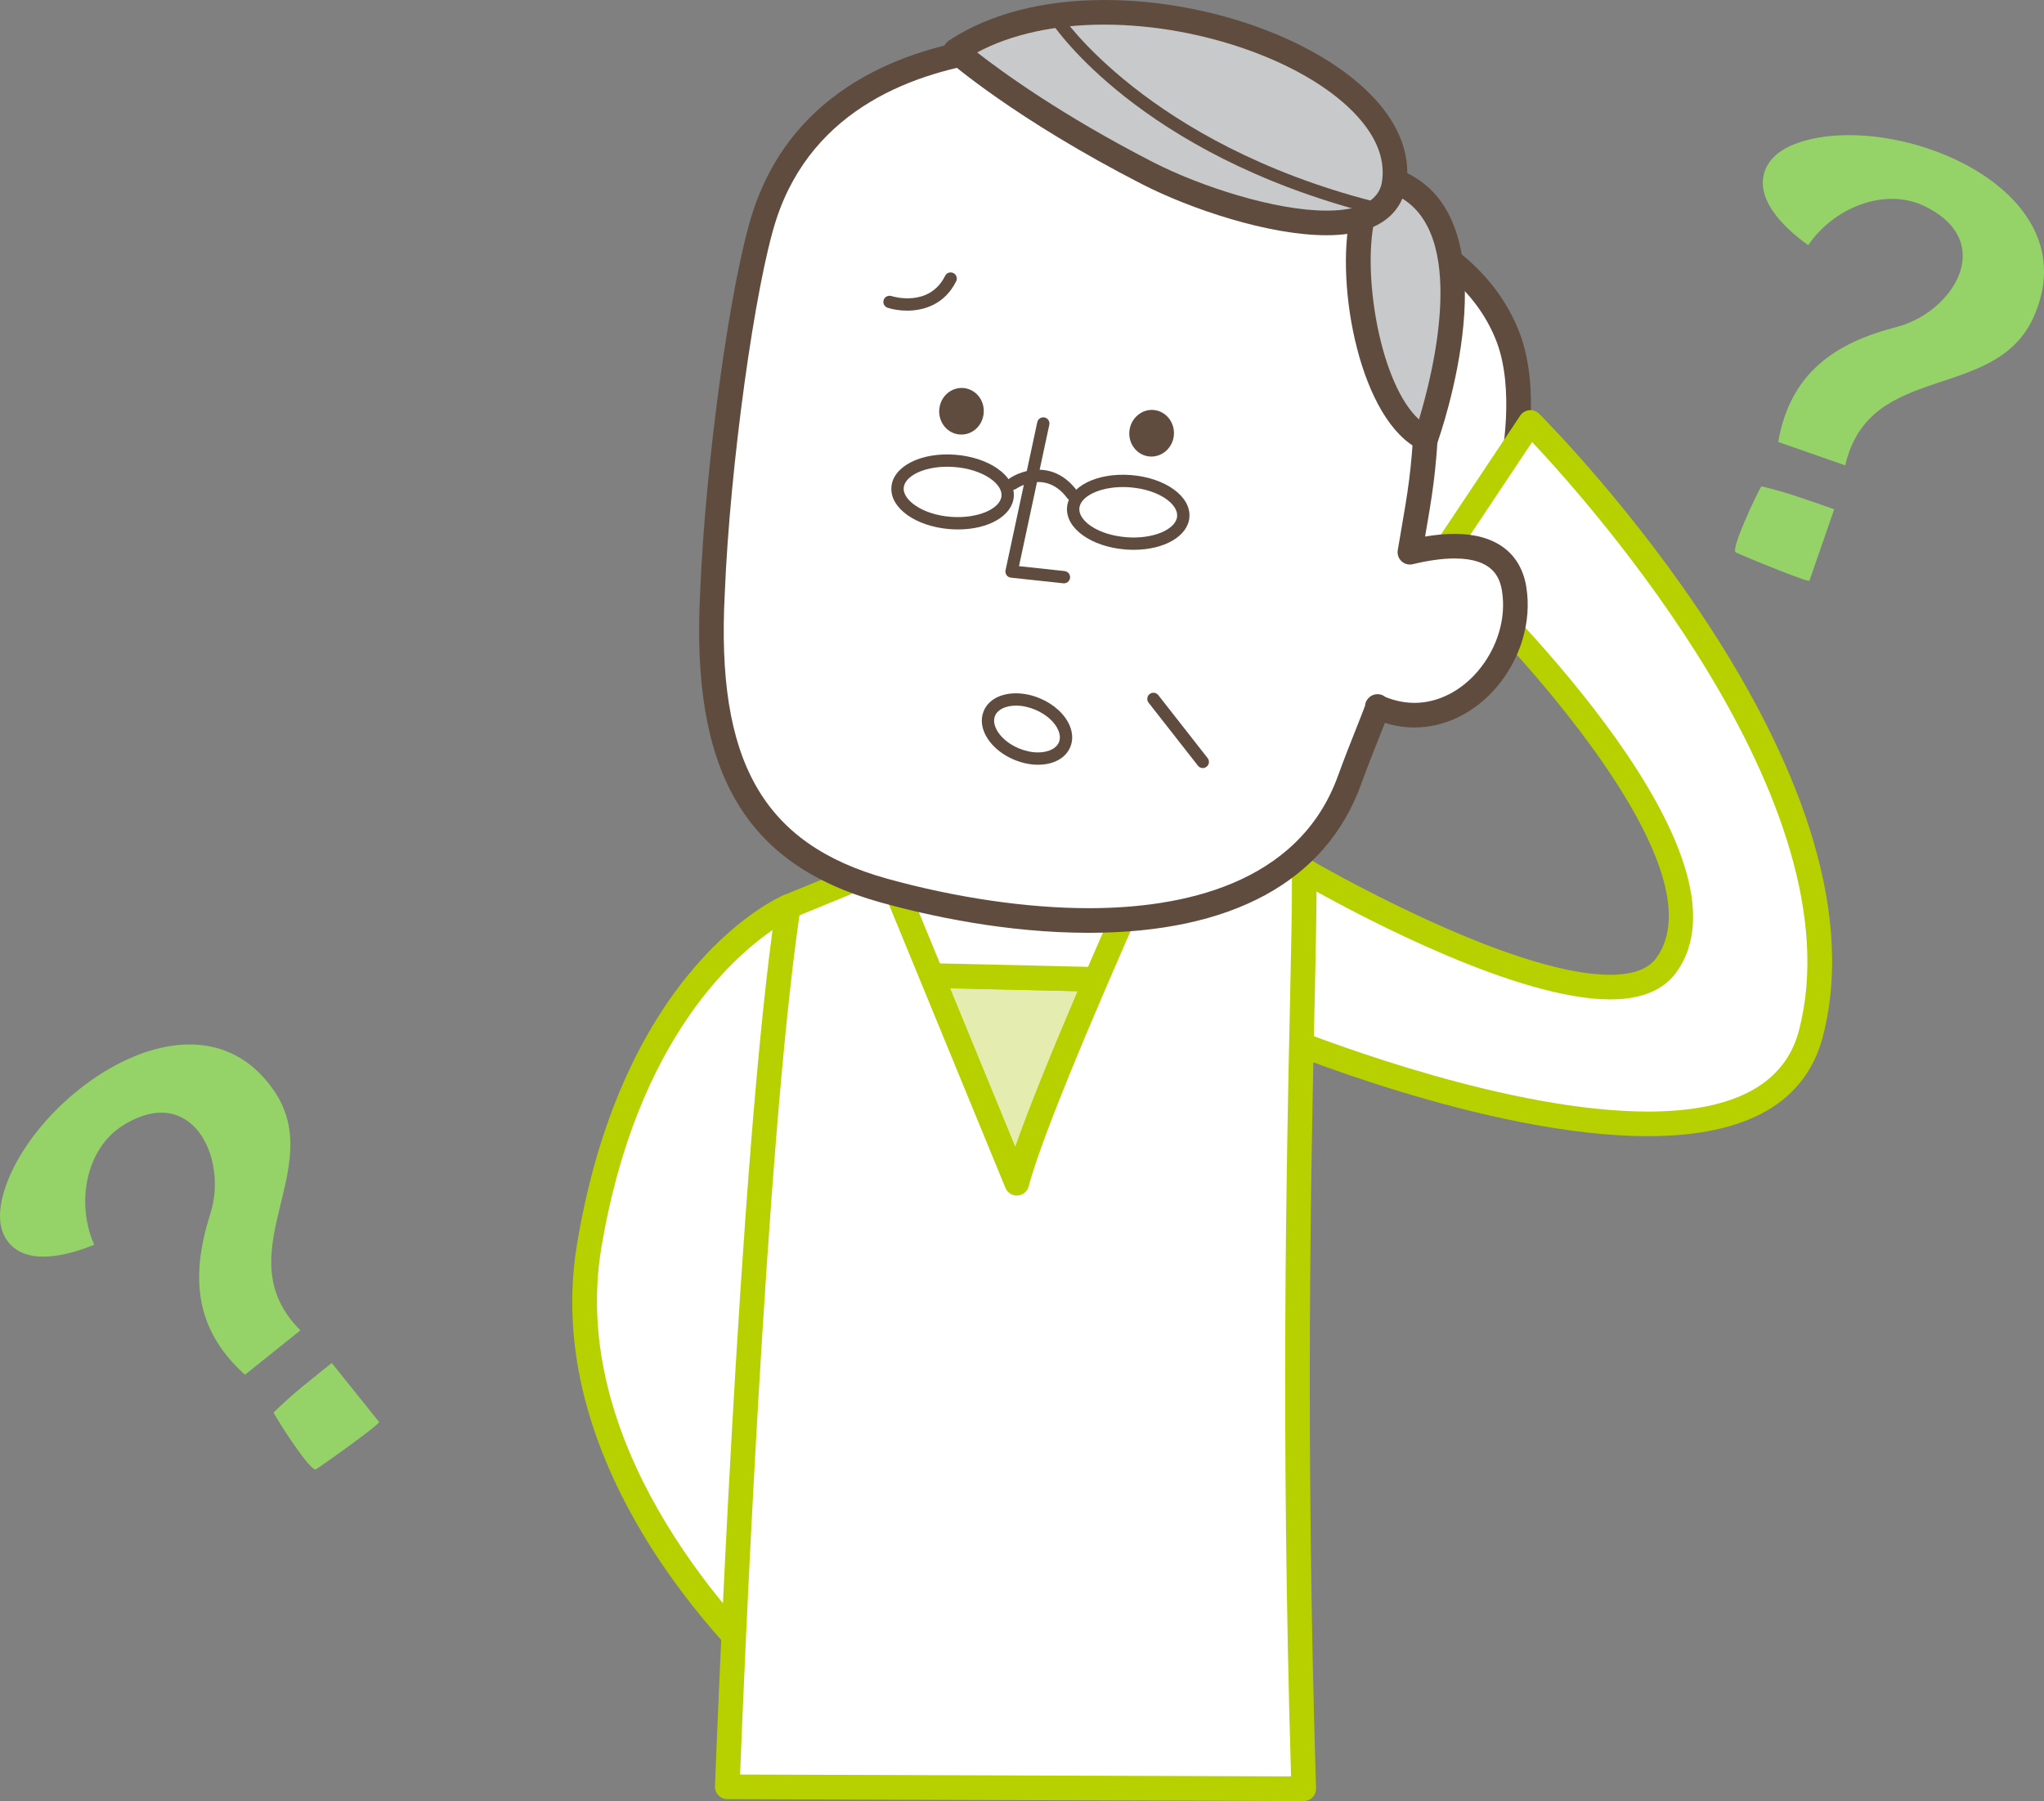 <?xml version="1.0" encoding="utf-8"?>
<!-- Generator: Adobe Illustrator 16.0.0, SVG Export Plug-In . SVG Version: 6.00 Build 0)  -->
<!DOCTYPE svg PUBLIC "-//W3C//DTD SVG 1.1//EN" "http://www.w3.org/Graphics/SVG/1.1/DTD/svg11.dtd">
<svg version="1.1" id="レイヤー_1" xmlns="http://www.w3.org/2000/svg" xmlns:xlink="http://www.w3.org/1999/xlink" x="0px"
	 y="0px" width="159.907px" height="140.915px" viewBox="0 0 159.907 140.915" style="enable-background:new 0 0 159.907 140.915;"
	 xml:space="preserve">
<rect x="0" y="0" width="159.907" height="140.915" fill="#808080" stroke="none"/>
<style type="text/css">
<![CDATA[
	.st0{fill:#E4ECAF;}
	.st1{fill:#B7D100;}
	.st2{fill:#95D368;}
	.st3{fill:#C8C9CA;}
	.st4{fill:#604C3F;}
	.st5{fill:#FFFFFF;}
]]>
</style>
<g>
	<g>
		<g>
			<g>
				<path class="st0" d="M79.549,92.577c0.775-3.012,3.555-9.786,6.21-15.953L72.87,76.325L79.549,92.577z"/>
				<path class="st1" d="M79.548,93.54c-0.388,0-0.741-0.234-0.891-0.598L71.979,76.69c-0.124-0.301-0.088-0.643,0.097-0.911
					c0.184-0.269,0.477-0.45,0.816-0.417l12.889,0.299c0.32,0.006,0.615,0.172,0.788,0.441s0.201,0.607,0.074,0.902
					c-3.402,7.902-5.533,13.371-6.162,15.812c-0.104,0.402-0.453,0.692-0.867,0.721C79.593,93.54,79.57,93.54,79.548,93.54z
					 M74.321,77.321l5.105,12.426c0.966-2.768,2.601-6.848,4.885-12.193L74.321,77.321z"/>
			</g>
			<g>
				<path class="st5" d="M69.357,67.783l3.513,8.542l12.889,0.299c1.675-3.889,3.295-7.537,4.332-9.845L69.357,67.783z"/>
				<path class="st1" d="M85.759,77.587c-0.007,0-0.015,0-0.022,0l-12.889-0.299c-0.383-0.01-0.724-0.243-0.868-0.598l-3.513-8.541
					c-0.119-0.29-0.091-0.619,0.077-0.883c0.168-0.264,0.454-0.431,0.767-0.446l20.734-1.003c0.335-0.014,0.653,0.143,0.843,0.419
					c0.188,0.277,0.22,0.632,0.082,0.937c-0.659,1.468-2.401,5.365-4.326,9.832C86.491,77.358,86.143,77.587,85.759,77.587z
					 M73.521,75.376l11.61,0.27c1.373-3.178,2.631-6.018,3.439-7.829l-17.804,0.862L73.521,75.376z"/>
			</g>
		</g>
		<g>
			<path class="st5" d="M61.671,70.933c0,0-12.002,5.109-15.575,26.547c-3.186,19.117,15.93,35.045,15.93,35.045
				S63.795,85.447,61.671,70.933z"/>
			<path class="st1" d="M62.026,133.487c-0.222,0-0.44-0.076-0.617-0.223c-0.798-0.665-19.503-16.506-16.264-35.944
				c3.618-21.708,15.639-27.057,16.148-27.274c0.274-0.117,0.589-0.1,0.849,0.047c0.261,0.146,0.438,0.404,0.481,0.699
				c2.113,14.438,0.437,59.843,0.364,61.77c-0.014,0.367-0.235,0.693-0.57,0.844C62.292,133.46,62.158,133.487,62.026,133.487z
				 M60.898,72.466c-3.009,1.912-11.07,8.479-13.854,25.172c-2.534,15.213,9.712,28.553,14.091,32.768
				C61.434,121.458,62.476,86.173,60.898,72.466z"/>
		</g>
		<g>
			<path class="st5" d="M118.312,36.594c0,0,1.319-5.966-0.354-10.27c-2.479-6.371-9.204-8.495-9.204-8.495l-2.124,24.426
				C106.63,42.256,114.771,48.276,118.312,36.594z"/>
			<path class="st4" d="M111.256,44.77L111.256,44.77c-2.813,0-5.103-1.668-5.199-1.739c-0.27-0.199-0.416-0.524-0.387-0.858
				l2.124-24.426c0.025-0.291,0.182-0.555,0.425-0.717c0.243-0.162,0.547-0.205,0.825-0.118c0.293,0.092,7.194,2.34,9.812,9.063
				c1.759,4.524,0.453,10.572,0.396,10.827c-0.005,0.024-0.012,0.048-0.019,0.071C117.256,43.4,113.804,44.77,111.256,44.77z
				 M107.64,41.76c0.68,0.397,2.073,1.083,3.616,1.083c2.749,0,4.809-2.184,6.122-6.49c0.099-0.474,1.165-5.864-0.318-9.68
				c-1.688-4.336-5.536-6.579-7.459-7.463L107.64,41.76z"/>
		</g>
		<g>
			<path class="st5" d="M102.027,68.098c0,0,23.623,13.854,28.319,7.433c6.729-9.201-17.699-31.859-17.699-31.859l7.079-10.62
				c0,0,27.259,27.258,21.949,47.791c-4.124,15.947-42.128,0-42.128,0S101.672,71.991,102.027,68.098z"/>
			<path class="st1" d="M128.921,88.894c-12.532,0-29.049-6.869-29.746-7.162c-0.436-0.182-0.674-0.654-0.564-1.113
				c0.021-0.088,2.112-8.828,2.458-12.607c0.029-0.329,0.226-0.618,0.519-0.769c0.293-0.149,0.644-0.142,0.928,0.025
				c0.153,0.091,15.441,9,23.454,9c1.756,0,2.967-0.439,3.6-1.305c5.105-6.979-10.956-24.443-17.576-30.583
				c-0.347-0.321-0.409-0.847-0.146-1.24l7.079-10.62c0.16-0.24,0.419-0.396,0.706-0.424c0.288-0.03,0.572,0.073,0.776,0.277
				c1.129,1.128,27.587,27.886,22.201,48.713C141.269,86.267,136.663,88.894,128.921,88.894z M100.675,80.261
				c3.4,1.35,17.58,6.707,28.246,6.707c6.753,0,10.729-2.143,11.822-6.365c4.6-17.786-16.416-41.281-20.881-46.018l-5.963,8.946
				c3.854,3.685,23.839,23.524,17.225,32.569c-1.016,1.39-2.75,2.093-5.155,2.093c-7.215,0-19.227-6.348-23.16-8.541
				C102.31,73.118,101.139,78.274,100.675,80.261z"/>
		</g>
		<g>
			<g>
				<path class="st5" d="M96.192,66.651l-6.102,0.128c-2.681,5.97-9.278,20.886-10.542,25.798L69.357,67.783l-7.687,3.15
					c-2.962,19.676-4.772,68.867-4.772,68.867l45.097,0.152c-1.177-38.344,0.153-63.748,0.032-71.854
					C100.61,66.681,96.192,66.651,96.192,66.651z"/>
				<path class="st1" d="M101.995,140.915c-0.002,0-0.003,0-0.004,0l-45.096-0.152c-0.262-0.002-0.511-0.107-0.691-0.297
					c-0.181-0.188-0.277-0.441-0.269-0.703c0.019-0.492,1.847-49.469,4.783-68.973c0.051-0.336,0.273-0.621,0.587-0.749l7.687-3.15
					c0.492-0.201,1.054,0.034,1.256,0.525l9.18,22.333c2.213-6.332,7.408-18.07,9.785-23.365c0.152-0.34,0.486-0.561,0.858-0.568
					l6.101-0.128c0.52,0.003,4.888,0.081,6.536,1.73c0.178,0.177,0.278,0.416,0.282,0.667c0.034,2.271-0.043,5.813-0.15,10.714
					c-0.273,12.518-0.731,33.467,0.117,61.123c0.009,0.262-0.09,0.515-0.272,0.703C102.504,140.81,102.255,140.915,101.995,140.915z
					 M57.899,138.839l43.103,0.146c-0.81-27.216-0.358-47.844-0.088-60.229c0.1-4.564,0.173-7.943,0.155-10.191
					c-1.019-0.639-3.374-0.941-4.884-0.952l-5.465,0.115c-2.865,6.395-9.032,20.395-10.239,25.087
					c-0.104,0.401-0.452,0.692-0.866,0.721c-0.412,0.036-0.8-0.21-0.958-0.595l-9.825-23.904l-6.288,2.578
					C59.901,89.78,58.173,131.831,57.899,138.839z"/>
			</g>
		</g>
		<g>
			<path class="st5" d="M59.814,16.87c2.911-8.9,10.84-12.127,18.013-13.075c7.031-0.924,20.074,0.467,26.706,5.363
				c6.025,4.449,7.639,12.897,7.052,23.883c-0.23,4.352-0.528,5.755-1.283,10.167c3.295-0.798,7.528-1.02,8.155,2.873
				c0.912,5.64-4.689,11.938-10.716,9.224c0.277-0.388-1.183,3.011-2.165,5.733c-4.871,13.441-23.895,12.123-36.438,8.637
				c-10.415-2.902-14.107-9.938-13.399-23.326C56.147,36.38,58.104,22.122,59.814,16.87z"/>
			<path class="st4" d="M85.176,72.983c-6.394,0-12.391-1.295-16.295-2.381c-10.631-2.962-14.848-10.23-14.104-24.304
				c0.418-10.214,2.383-24.388,4.121-29.727C62.076,6.856,70.877,3.742,77.7,2.839c1.395-0.184,2.979-0.276,4.708-0.276
				c6.834,0,16.88,1.524,22.697,5.819c5.751,4.247,8.115,12.098,7.441,24.709c-0.207,3.915-0.476,5.522-1.057,8.888
				c0.829-0.139,1.603-0.21,2.311-0.21c3.185,0,5.176,1.477,5.607,4.158c0.435,2.686-0.435,5.615-2.324,7.836
				c-1.707,2.005-4.046,3.155-6.418,3.155c-0.779,0-1.558-0.12-2.324-0.357c-0.103,0.262-0.231,0.587-0.393,0.994
				c-0.449,1.131-1.008,2.54-1.467,3.811C103.728,68.966,96.36,72.983,85.176,72.983z M82.408,4.49c-1.646,0-3.145,0.087-4.456,0.26
				c-6.274,0.83-14.356,3.657-17.222,12.419c-1.665,5.113-3.623,19.314-4.028,29.219c-0.697,13.178,2.98,19.652,12.695,22.359
				c5.355,1.488,10.96,2.309,15.778,2.309c7.183,0,16.396-1.795,19.495-10.346c0.469-1.298,1.033-2.722,1.488-3.865
				c0.259-0.653,0.525-1.323,0.632-1.625c0.012-0.169,0.066-0.334,0.166-0.474c0.27-0.378,0.626-0.435,0.813-0.435
				c0.227,0,0.445,0.081,0.617,0.223c0.753,0.304,1.519,0.458,2.278,0.458c1.806,0,3.61-0.904,4.95-2.478
				c1.529-1.796,2.235-4.143,1.89-6.28c-0.176-1.09-0.75-2.539-3.705-2.539c-0.944,0-2.046,0.151-3.272,0.448
				c-0.313,0.077-0.647-0.01-0.885-0.232c-0.236-0.221-0.347-0.547-0.292-0.867l0.208-1.208c0.607-3.519,0.858-4.976,1.063-8.848
				c0.636-11.905-1.48-19.231-6.661-23.058C98.869,6.173,89.467,4.49,82.408,4.49z"/>
		</g>
		<path class="st4" d="M83.236,45.639c-0.018,0-0.035,0-0.053-0.002l-4.097-0.441c-0.136-0.015-0.259-0.086-0.339-0.197
			s-0.109-0.25-0.081-0.383l2.482-11.585c0.056-0.26,0.312-0.424,0.571-0.37c0.261,0.056,0.426,0.312,0.37,0.572l-2.37,11.063
			l3.566,0.384c0.265,0.029,0.456,0.266,0.428,0.531C83.688,45.457,83.479,45.639,83.236,45.639z"/>
		<g>
			<path class="st4" d="M88.833,33.792c-0.062,0.741,0.448,1.386,1.145,1.444c0.694,0.058,1.316-0.491,1.378-1.23
				c0.066-0.736-0.454-1.391-1.149-1.45C89.509,32.499,88.896,33.052,88.833,33.792z"/>
			<path class="st4" d="M90.078,35.721L90.078,35.721c-0.047,0-0.094-0.002-0.141-0.005c-0.471-0.04-0.895-0.27-1.194-0.647
				c-0.292-0.368-0.431-0.836-0.391-1.317c0.085-0.99,0.932-1.754,1.893-1.676c0.454,0.039,0.867,0.256,1.167,0.613
				c0.313,0.373,0.467,0.869,0.423,1.36C91.758,34.985,90.985,35.721,90.078,35.721z M90.16,33.035c-0.462,0-0.81,0.351-0.848,0.798
				c-0.02,0.235,0.046,0.462,0.186,0.638c0.133,0.167,0.316,0.268,0.52,0.285l0.061,0.003c0.41,0,0.761-0.348,0.797-0.793
				c0.021-0.241-0.052-0.479-0.2-0.658c-0.134-0.159-0.315-0.256-0.51-0.273C90.164,33.035,90.162,33.035,90.16,33.035z"/>
		</g>
		<g>
			<path class="st4" d="M73.961,32.067c-0.066,0.736,0.448,1.386,1.141,1.446c0.702,0.061,1.311-0.496,1.373-1.232
				c0.065-0.739-0.443-1.385-1.146-1.444C74.638,30.778,74.026,31.328,73.961,32.067z"/>
			<path class="st4" d="M75.206,34L75.206,34c-0.049,0-0.097-0.002-0.146-0.007c-0.45-0.039-0.861-0.255-1.158-0.61
				c-0.312-0.372-0.465-0.867-0.42-1.358c0.088-1.002,0.919-1.739,1.889-1.667c0.454,0.039,0.867,0.254,1.165,0.608
				c0.314,0.375,0.464,0.858,0.419,1.359C76.874,33.278,76.122,34,75.206,34z M75.284,31.317c-0.46,0-0.805,0.349-0.844,0.792
				c-0.021,0.239,0.051,0.478,0.199,0.655c0.132,0.156,0.311,0.252,0.504,0.27l0.062,0.002c0.404,0,0.751-0.349,0.789-0.795
				c0.021-0.247-0.049-0.479-0.198-0.657c-0.131-0.156-0.312-0.251-0.508-0.267C75.287,31.317,75.285,31.317,75.284,31.317z"/>
		</g>
		<g>
			<path class="st3" d="M111.537,34.331c0,0,5.745-16.048-1.758-19.856C104.257,11.671,105.552,31.535,111.537,34.331z"/>
			<path class="st4" d="M111.537,35.294c-0.14,0-0.279-0.03-0.408-0.091c-4.7-2.196-6.711-12.857-5.483-18.389
				c0.691-3.109,2.26-3.574,3.134-3.574c0.463,0,0.946,0.127,1.437,0.375c8.166,4.145,2.475,20.352,2.228,21.04
				c-0.091,0.255-0.286,0.46-0.536,0.564C111.789,35.27,111.663,35.294,111.537,35.294z M108.779,15.167
				c-0.585,0-1.03,1.067-1.252,2.065c-0.954,4.294,0.446,12.811,3.484,15.587c1.105-3.657,3.89-14.666-1.668-17.486
				C109.13,15.225,108.935,15.167,108.779,15.167z"/>
		</g>
		<g>
			<path class="st3" d="M74.766,3.979c0,0,5.14,4.506,15.025,9.576c5.978,3.061,18.697,6.702,19.315,0.507
				C110.072,4.375,86.219-3.609,74.766,3.979z"/>
			<path class="st4" d="M103.776,18.405L103.776,18.405c-4.555,0-10.67-2.07-14.424-3.992c-9.879-5.066-15.009-9.522-15.222-9.709
				c-0.226-0.199-0.347-0.49-0.326-0.79c0.021-0.299,0.179-0.572,0.429-0.738C77.37,1.098,81.576,0,86.397,0
				c8.334,0,17.063,3.213,21.229,7.814c1.81,2,2.653,4.193,2.438,6.343C109.906,15.744,108.879,18.405,103.776,18.405z
				 M76.443,4.101c1.955,1.527,6.629,4.927,13.788,8.598c3.667,1.878,9.498,3.78,13.544,3.78h0.001c4.121,0,4.31-1.891,4.371-2.512
				c0.162-1.617-0.494-3.252-1.95-4.86c-3.767-4.161-12.094-7.181-19.8-7.181C82.531,1.926,79.122,2.675,76.443,4.101z"/>
		</g>
		<path class="st4" d="M107.331,16.708c-0.04,0-0.08-0.006-0.121-0.017C89.146,12.028,82.481,2.109,82.207,1.688
			c-0.146-0.222-0.083-0.521,0.139-0.667c0.223-0.146,0.521-0.084,0.667,0.139c0.065,0.1,6.763,10.035,24.438,14.598
			c0.258,0.066,0.412,0.329,0.346,0.586C107.741,16.562,107.545,16.708,107.331,16.708z"/>
		<path class="st4" d="M94.097,60.093c-0.144,0-0.285-0.062-0.38-0.185l-3.86-4.929c-0.164-0.209-0.128-0.513,0.082-0.676
			c0.209-0.164,0.512-0.128,0.676,0.082l3.861,4.929c0.164,0.209,0.127,0.513-0.082,0.676C94.305,60.06,94.2,60.093,94.097,60.093z"
			/>
		<path class="st4" d="M83.884,39.177c-0.146,0-0.292-0.066-0.387-0.194c-1.691-2.281-3.906-0.805-4-0.741
			c-0.219,0.15-0.519,0.095-0.669-0.125c-0.15-0.219-0.095-0.519,0.125-0.669c1.057-0.724,3.527-1.454,5.317,0.962
			c0.158,0.214,0.113,0.515-0.1,0.674C84.084,39.147,83.983,39.177,83.884,39.177z"/>
		<path class="st4" d="M74.94,41.424c-0.215,0-0.435-0.009-0.657-0.027c-2.684-0.221-4.68-1.671-4.546-3.301
			c0.131-1.607,2.313-2.732,5.022-2.515c1.229,0.099,2.373,0.468,3.218,1.04c0.927,0.626,1.399,1.428,1.332,2.257
			C79.188,40.353,77.351,41.424,74.94,41.424z M74.094,36.517c-1.829,0-3.32,0.728-3.396,1.657c-0.076,0.921,1.41,2.077,3.664,2.262
			c2.081,0.167,3.903-0.609,3.988-1.638c0.037-0.46-0.295-0.963-0.912-1.381c-0.709-0.479-1.688-0.791-2.756-0.877
			C74.482,36.525,74.286,36.517,74.094,36.517z"/>
		<path class="st4" d="M88.691,43.017c-0.217,0-0.438-0.009-0.661-0.026c-2.684-0.22-4.684-1.668-4.552-3.298
			c0.131-1.608,2.313-2.738,5.023-2.523c2.685,0.223,4.682,1.674,4.548,3.303C92.932,41.946,91.099,43.017,88.691,43.017z
			 M87.847,38.107c-1.835,0-3.332,0.73-3.408,1.664c-0.076,0.94,1.381,2.073,3.67,2.259c2.088,0.174,3.899-0.607,3.981-1.636
			c0.077-0.94-1.378-2.074-3.667-2.264C88.229,38.115,88.036,38.107,87.847,38.107z"/>
		<path class="st4" d="M70.964,24.305c-0.591,0-1.127-0.098-1.523-0.226c-0.253-0.082-0.392-0.352-0.311-0.604
			s0.353-0.392,0.605-0.313c0.12,0.04,2.966,0.908,4.205-1.582c0.118-0.238,0.409-0.335,0.646-0.216
			c0.238,0.118,0.335,0.407,0.217,0.646C73.909,23.804,72.299,24.305,70.964,24.305z"/>
		<path class="st4" d="M81.208,59.833c-0.609,0-1.254-0.135-1.864-0.389c-0.871-0.362-1.602-0.936-2.056-1.616
			c-0.495-0.74-0.612-1.52-0.33-2.197c0.359-0.868,1.304-1.386,2.525-1.386c0.608,0,1.251,0.134,1.859,0.387
			c1.104,0.458,1.982,1.264,2.35,2.156c0.237,0.576,0.251,1.15,0.039,1.658C83.373,59.313,82.43,59.833,81.208,59.833z
			 M79.483,55.208c-0.807,0-1.434,0.304-1.636,0.792c-0.154,0.371-0.069,0.83,0.241,1.293c0.35,0.524,0.927,0.972,1.625,1.261
			c0.494,0.207,1.012,0.315,1.494,0.315c0.806,0,1.432-0.304,1.634-0.793c0.142-0.338,0.056-0.688-0.04-0.921
			c-0.272-0.661-0.956-1.271-1.828-1.633C80.481,55.316,79.966,55.208,79.483,55.208z"/>
	</g>
	<g>
		<g>
			<path class="st2" d="M139.124,34.52c0.95-5.339,4.43-7.697,9.251-8.935c4.355-1.117,7.929-6.631,2.224-9.439
				c-3.143-1.547-7.179,0.13-9.135,3.037c-2.051-1.459-4.367-3.818-3.277-6.088c0.491-1.023,1.573-1.633,2.654-1.981
				c7.587-2.445,22.643,3.645,18.292,13.608c-2.983,6.83-12.896,3.464-14.775,11.688c-1.748-0.61-3.495-1.221-5.243-1.831
				C139.117,34.559,139.121,34.54,139.124,34.52z M143.495,39.847c0,0-1.931,5.561-1.939,5.585
				c-0.062,0.182-5.268-1.965-5.758-2.214c-0.437-0.222,1.658-4.625,1.996-5.17C139.722,38.492,141.603,39.19,143.495,39.847z"/>
		</g>
	</g>
	<g>
		<g>
			<path class="st2" d="M19.119,107.516c-4.018-3.642-4.167-7.843-2.653-12.584c1.367-4.284-1.406-10.241-6.815-6.899
				c-2.98,1.842-3.704,6.151-2.281,9.352c-2.326,0.963-5.556,1.672-6.898-0.457c-0.606-0.961-0.547-2.201-0.268-3.301
				c1.96-7.727,15.119-17.246,21.247-8.268c4.201,6.156-3.917,12.768,2.052,18.728c-1.445,1.157-2.892,2.313-4.337,3.47
				C19.149,107.542,19.134,107.528,19.119,107.516z M25.955,106.642c0,0,3.685,4.592,3.701,4.611c0.12,0.15-4.464,3.42-4.936,3.702
				c-0.42,0.251-3.037-3.862-3.318-4.438C22.802,109.12,24.393,107.897,25.955,106.642z"/>
		</g>
	</g>
</g>
<g>
</g>
<g>
</g>
<g>
</g>
<g>
</g>
<g>
</g>
<g>
</g>
<g>
</g>
<g>
</g>
<g>
</g>
<g>
</g>
<g>
</g>
<g>
</g>
<g>
</g>
<g>
</g>
<g>
</g>
</svg>
